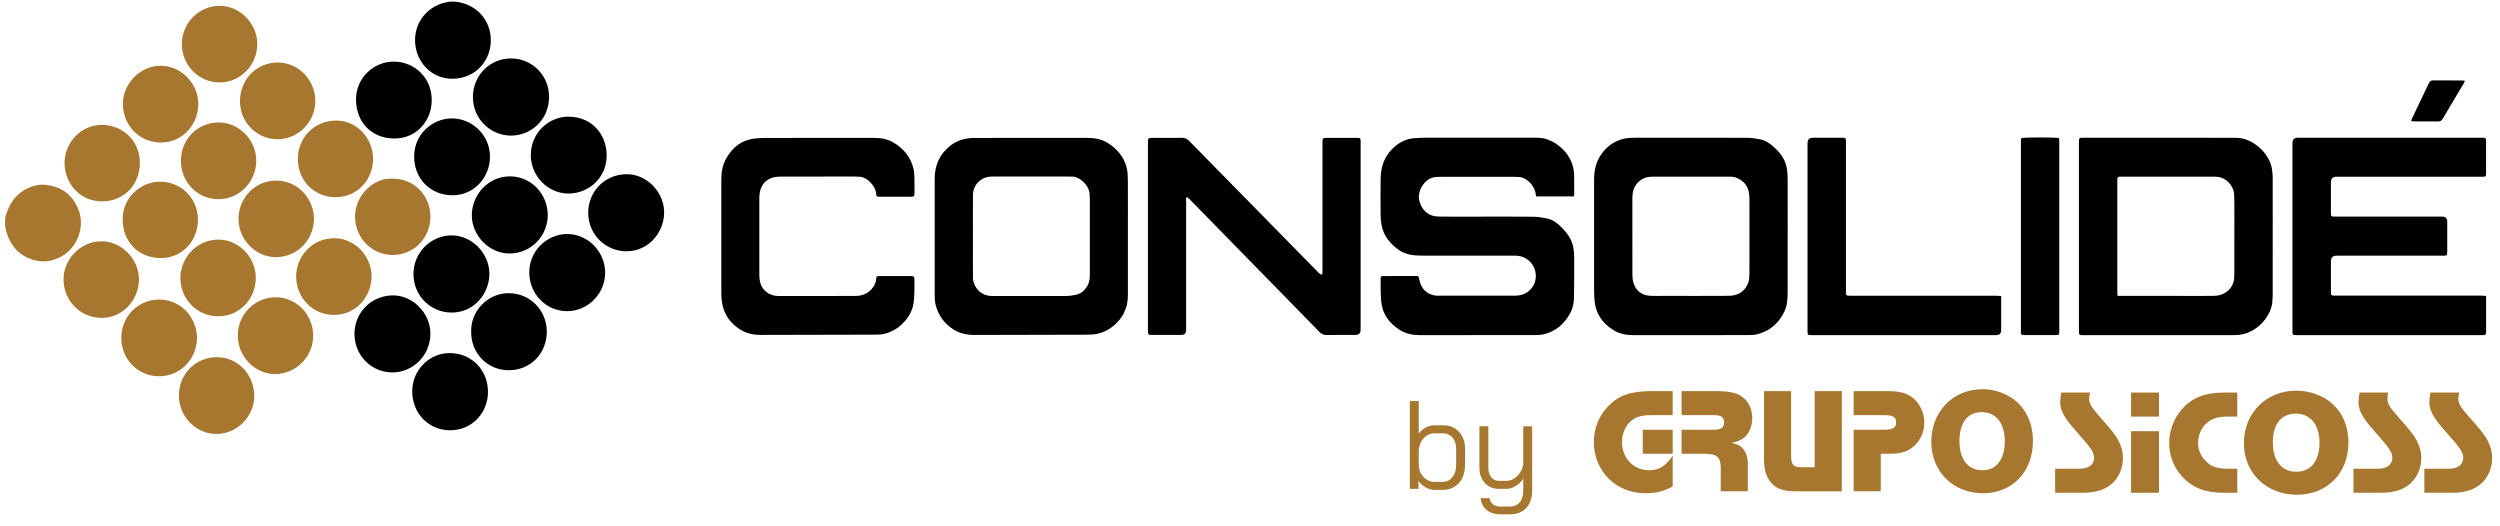 <svg width="195" height="41" viewBox="0 0 195 41" fill="none" xmlns="http://www.w3.org/2000/svg">
<g clip-path="url(#clip0_2_1077)">
<path d="M122.765 15.319H119.814C119.789 15.178 119.777 15.05 119.744 14.929C119.621 14.464 119.073 13.798 118.418 13.803C118.31 13.803 118.204 13.792 118.096 13.792C116.193 13.792 114.291 13.789 112.388 13.793C112.174 13.793 111.954 13.796 111.749 13.851C111.029 14.044 110.519 14.996 110.712 15.678C110.866 16.224 111.164 16.618 111.686 16.807C111.9 16.884 112.145 16.893 112.374 16.895C113.33 16.904 114.286 16.898 115.242 16.898C116.686 16.898 118.13 16.888 119.574 16.904C119.94 16.909 120.311 16.966 120.673 17.041C121.179 17.146 121.559 17.483 121.909 17.845C122.303 18.253 122.611 18.721 122.715 19.294C122.758 19.535 122.788 19.784 122.788 20.029C122.791 21.105 122.791 22.183 122.771 23.261C122.755 24.064 122.395 24.719 121.847 25.276C121.452 25.679 120.967 25.933 120.429 26.067C120.186 26.128 119.926 26.136 119.675 26.136C116.7 26.141 113.724 26.139 110.749 26.139C110.193 26.139 109.656 26.036 109.183 25.737C108.388 25.23 107.838 24.526 107.739 23.554C107.678 22.957 107.696 22.35 107.687 21.748C107.684 21.562 107.718 21.534 107.921 21.532C108.38 21.526 108.839 21.529 109.297 21.529C109.668 21.529 110.038 21.526 110.409 21.529C110.656 21.532 110.653 21.537 110.704 21.788C110.795 22.253 110.998 22.648 111.429 22.879C111.646 22.994 111.876 23.064 112.128 23.064C114.157 23.061 116.187 23.064 118.216 23.061C118.887 23.061 119.467 22.676 119.692 22.088C119.92 21.49 119.766 20.794 119.283 20.356C118.966 20.067 118.602 19.944 118.188 19.944C117.525 19.944 116.861 19.944 116.198 19.944C114.54 19.944 112.881 19.947 111.223 19.941C110.863 19.941 110.499 19.938 110.142 19.891C109.734 19.835 109.345 19.682 109.014 19.433C108.615 19.131 108.266 18.776 108.026 18.319C107.781 17.849 107.696 17.348 107.69 16.832C107.679 15.854 107.673 14.874 107.69 13.896C107.707 12.876 108.067 12.01 108.877 11.364C109.293 11.034 109.759 10.825 110.289 10.781C110.609 10.754 110.93 10.742 111.252 10.74C114.032 10.737 116.812 10.737 119.592 10.74C119.971 10.74 120.357 10.736 120.716 10.884C120.939 10.976 121.168 11.069 121.367 11.205C121.832 11.523 122.22 11.921 122.481 12.436C122.688 12.842 122.78 13.268 122.783 13.718C122.785 14.193 122.789 14.667 122.789 15.143C122.789 15.189 122.775 15.238 122.763 15.314" fill="black"/>
<path d="M193.915 23.084V25.765C193.915 25.824 193.915 25.883 193.915 25.942C193.915 26.078 193.841 26.137 193.712 26.139C193.653 26.139 193.595 26.139 193.536 26.139C188.755 26.139 183.975 26.139 179.194 26.139H179.136C178.826 26.134 178.811 26.12 178.811 25.796C178.811 23.968 178.811 22.138 178.811 20.309V11.174C178.811 10.887 178.949 10.743 179.225 10.743H193.508C193.567 10.743 193.625 10.74 193.684 10.743C193.875 10.756 193.912 10.782 193.913 10.971C193.918 11.831 193.918 12.692 193.913 13.551C193.913 13.753 193.873 13.777 193.662 13.787C193.604 13.79 193.545 13.787 193.487 13.787H182.248C181.956 13.787 181.81 13.931 181.81 14.221C181.81 15.002 181.81 15.784 181.81 16.564C181.81 16.887 181.819 16.893 182.141 16.893C184.921 16.893 187.702 16.893 190.482 16.893C190.751 16.893 190.885 17.028 190.885 17.299C190.885 18.069 190.885 18.841 190.885 19.612C190.885 19.933 190.876 19.943 190.554 19.943C187.784 19.943 185.013 19.943 182.242 19.943C181.955 19.943 181.811 20.091 181.811 20.387C181.811 21.158 181.811 21.93 181.811 22.701C181.811 23.056 181.811 23.059 182.171 23.059C185.947 23.059 189.722 23.059 193.498 23.059C193.622 23.059 193.745 23.07 193.916 23.078" fill="black"/>
<path d="M162.157 18.43V11.194C162.157 11.155 162.157 11.116 162.157 11.076C162.16 10.756 162.168 10.745 162.49 10.745C164.08 10.745 165.67 10.745 167.26 10.745C169.532 10.745 171.806 10.743 174.078 10.746C174.456 10.746 174.841 10.743 175.201 10.888C175.408 10.973 175.62 11.057 175.803 11.179C176.279 11.498 176.676 11.895 176.955 12.416C177.21 12.895 177.269 13.405 177.27 13.932C177.273 15.008 177.272 16.086 177.272 17.164C177.272 18.983 177.272 20.802 177.27 22.621C177.27 22.947 177.273 23.275 177.238 23.598C177.187 24.047 177.004 24.454 176.745 24.818C176.296 25.446 175.703 25.882 174.953 26.066C174.701 26.128 174.432 26.139 174.17 26.139C170.279 26.144 166.387 26.142 162.496 26.142C162.437 26.142 162.379 26.142 162.32 26.137C162.216 26.13 162.163 26.067 162.16 25.963C162.159 25.885 162.157 25.805 162.157 25.726C162.157 23.294 162.157 20.863 162.157 18.431M165.168 23.08H170.239C171.057 23.08 171.878 23.089 172.697 23.077C173.386 23.067 174.013 22.682 174.215 21.996C174.275 21.793 174.278 21.568 174.278 21.353C174.282 19.919 174.282 18.486 174.281 17.052C174.281 16.439 174.284 15.826 174.268 15.214C174.252 14.579 173.75 13.962 173.145 13.823C172.966 13.782 172.777 13.779 172.592 13.779C170.242 13.776 167.89 13.777 165.539 13.779C165.471 13.779 165.402 13.781 165.334 13.782C165.214 13.782 165.156 13.846 165.153 13.965C165.153 14.024 165.151 14.083 165.151 14.143C165.151 17.01 165.151 19.876 165.151 22.743C165.151 22.84 165.16 22.935 165.168 23.083" fill="black"/>
<path d="M139.437 18.409C139.437 19.784 139.44 21.156 139.437 22.531C139.437 22.886 139.432 23.244 139.388 23.596C139.331 24.042 139.14 24.448 138.886 24.815C138.438 25.462 137.822 25.88 137.068 26.07C136.825 26.131 136.564 26.137 136.312 26.137C133.338 26.142 130.364 26.141 127.39 26.141C126.845 26.141 126.316 26.044 125.851 25.752C125.004 25.22 124.456 24.474 124.373 23.436C124.35 23.141 124.338 22.844 124.338 22.548C124.335 19.712 124.335 16.874 124.338 14.038C124.338 13.377 124.45 12.745 124.809 12.172C125.268 11.444 125.906 10.977 126.739 10.803C127.004 10.748 127.282 10.745 127.555 10.745C130.461 10.742 133.367 10.739 136.274 10.748C136.611 10.748 136.951 10.803 137.283 10.867C137.834 10.974 138.244 11.338 138.623 11.722C138.993 12.098 139.258 12.551 139.361 13.077C139.421 13.384 139.435 13.704 139.437 14.019C139.444 15.483 139.44 16.944 139.44 18.408M136.457 18.494C136.457 17.595 136.457 16.695 136.457 15.796C136.457 15.589 136.457 15.381 136.437 15.175C136.374 14.505 135.995 14.071 135.39 13.845C135.196 13.773 134.967 13.781 134.754 13.779C132.842 13.774 130.932 13.776 129.02 13.778C128.894 13.778 128.768 13.784 128.642 13.795C128.003 13.849 127.436 14.402 127.356 15.05C127.336 15.207 127.324 15.366 127.324 15.523C127.322 17.47 127.319 19.417 127.327 21.362C127.327 21.606 127.344 21.863 127.419 22.091C127.623 22.709 128.072 23.06 128.826 23.078C129.168 23.088 129.508 23.078 129.85 23.078C131.508 23.078 133.166 23.088 134.824 23.074C135.533 23.069 136.097 22.769 136.36 22.064C136.443 21.843 136.451 21.581 136.454 21.337C136.464 20.389 136.458 19.44 136.458 18.49" fill="black"/>
<path d="M87.975 18.528C87.975 19.951 87.975 21.375 87.975 22.797C87.975 23.233 87.971 23.669 87.8 24.078C87.709 24.295 87.629 24.524 87.496 24.712C87.015 25.392 86.384 25.871 85.562 26.042C85.297 26.097 85.018 26.106 84.747 26.106C81.841 26.117 78.935 26.122 76.029 26.127C75.425 26.127 74.85 26.013 74.332 25.674C73.63 25.212 73.175 24.568 72.972 23.751C72.909 23.496 72.907 23.222 72.905 22.957C72.902 19.952 72.899 16.949 72.905 13.944C72.907 12.873 73.306 11.987 74.162 11.335C74.696 10.927 75.31 10.768 75.967 10.759C76.484 10.751 77.001 10.756 77.517 10.756C79.955 10.756 82.394 10.756 84.83 10.756C85.394 10.756 85.936 10.853 86.422 11.161C87.141 11.62 87.669 12.236 87.88 13.082C87.96 13.403 87.971 13.748 87.972 14.082C87.981 15.564 87.975 17.047 87.975 18.529M75.89 18.431H75.887C75.887 19.518 75.885 20.606 75.89 21.692C75.89 21.807 75.913 21.927 75.95 22.038C76.181 22.718 76.697 23.089 77.409 23.089C79.321 23.089 81.233 23.092 83.145 23.086C83.405 23.086 83.668 23.047 83.924 22.992C84.316 22.91 84.596 22.66 84.806 22.319C84.997 22.008 85.007 21.663 85.007 21.317C85.007 19.4 85.007 17.481 85.007 15.564C85.007 15.425 84.989 15.288 84.987 15.15C84.983 14.484 84.21 13.739 83.576 13.774C83.44 13.782 83.303 13.768 83.166 13.767C81.313 13.767 79.46 13.767 77.606 13.767C77.48 13.767 77.353 13.77 77.226 13.779C76.495 13.834 75.907 14.425 75.893 15.169C75.875 16.256 75.889 17.344 75.889 18.431" fill="black"/>
<path d="M92.518 15.419V25.729C92.518 25.993 92.391 26.125 92.139 26.127C91.408 26.127 90.677 26.127 89.944 26.127C89.547 26.127 89.539 26.119 89.539 25.709V12.867C89.539 12.292 89.539 11.72 89.539 11.146C89.539 10.77 89.555 10.756 89.912 10.754C90.672 10.754 91.434 10.761 92.194 10.75C92.428 10.746 92.596 10.829 92.759 10.996C96.08 14.384 99.404 17.768 102.729 21.15C102.834 21.256 102.92 21.403 103.137 21.417C103.143 21.298 103.153 21.197 103.153 21.094C103.153 17.99 103.153 14.885 103.153 11.781C103.153 11.533 103.148 11.286 103.153 11.04C103.159 10.8 103.196 10.757 103.425 10.756C104.244 10.753 105.064 10.753 105.883 10.756C106.108 10.756 106.122 10.779 106.13 11.02C106.13 11.069 106.13 11.118 106.13 11.168V25.701C106.13 25.983 105.993 26.125 105.719 26.127C104.977 26.127 104.236 26.117 103.494 26.131C103.248 26.136 103.077 26.056 102.906 25.88C99.852 22.752 96.794 19.632 93.737 16.509C93.413 16.18 93.092 15.848 92.769 15.52C92.718 15.469 92.656 15.427 92.599 15.381C92.572 15.392 92.542 15.405 92.514 15.417" fill="black"/>
<path d="M56.264 18.529C56.264 17.016 56.262 15.505 56.264 13.991C56.264 13.411 56.362 12.852 56.653 12.342C57.152 11.47 57.863 10.912 58.876 10.806C59.156 10.776 59.439 10.757 59.721 10.757C62.53 10.754 65.341 10.756 68.15 10.754C68.694 10.754 69.217 10.837 69.693 11.119C70.484 11.59 71.037 12.252 71.255 13.168C71.307 13.386 71.318 13.618 71.324 13.845C71.335 14.249 71.334 14.656 71.329 15.06C71.326 15.3 71.289 15.344 71.06 15.345C70.239 15.35 69.42 15.35 68.601 15.345C68.375 15.345 68.353 15.328 68.34 15.089C68.309 14.578 67.664 13.765 66.985 13.784C66.868 13.787 66.751 13.771 66.634 13.771C64.731 13.771 62.829 13.767 60.926 13.774C60.677 13.774 60.414 13.796 60.181 13.88C59.653 14.072 59.355 14.484 59.259 15.041C59.233 15.196 59.227 15.356 59.227 15.514C59.225 17.462 59.224 19.409 59.227 21.358C59.227 21.643 59.245 21.921 59.35 22.2C59.55 22.733 60.095 23.084 60.682 23.086C62.058 23.089 63.432 23.086 64.808 23.086C65.452 23.086 66.097 23.092 66.74 23.084C67.193 23.078 67.605 22.938 67.932 22.604C68.156 22.376 68.312 22.108 68.34 21.776C68.356 21.562 68.38 21.537 68.591 21.535C69.409 21.531 70.23 21.531 71.049 21.535C71.287 21.535 71.332 21.576 71.327 21.81C71.317 22.412 71.344 23.021 71.263 23.613C71.178 24.241 70.859 24.782 70.408 25.231C70.004 25.635 69.52 25.911 68.971 26.042C68.709 26.105 68.429 26.102 68.156 26.103C65.21 26.113 62.264 26.117 59.318 26.123C58.771 26.123 58.248 26.014 57.78 25.73C57.126 25.334 56.647 24.782 56.415 24.024C56.295 23.629 56.265 23.23 56.264 22.826C56.259 21.392 56.264 19.958 56.264 18.525" fill="black"/>
<path d="M156.092 23.088V25.747C156.092 26.008 155.962 26.138 155.701 26.139C151.379 26.139 147.058 26.139 142.737 26.139C142.249 26.139 141.761 26.142 141.275 26.139C141.012 26.139 140.993 26.116 140.987 25.854C140.984 25.744 140.987 25.635 140.987 25.527V11.174C140.987 10.888 141.124 10.745 141.398 10.745C142.12 10.745 142.842 10.745 143.564 10.745C143.622 10.745 143.681 10.745 143.739 10.745C143.95 10.756 143.975 10.781 143.984 10.985C143.987 11.065 143.984 11.144 143.984 11.222V22.64C143.984 23.069 143.946 23.066 144.394 23.066C148.15 23.066 151.904 23.066 155.66 23.066C155.792 23.066 155.926 23.08 156.092 23.089" fill="black"/>
<path d="M157.67 10.77C157.893 10.707 160.313 10.701 160.604 10.77C160.61 10.856 160.624 10.951 160.624 11.046C160.624 15.968 160.624 20.89 160.624 25.813C160.624 26.125 160.618 26.131 160.316 26.133C159.516 26.133 158.717 26.133 157.916 26.133C157.839 26.133 157.762 26.122 157.704 26.117C157.681 26.095 157.673 26.089 157.667 26.081C157.661 26.075 157.651 26.067 157.65 26.058C157.642 26.02 157.63 25.981 157.63 25.942C157.63 20.952 157.63 15.96 157.63 10.968C157.63 10.92 157.636 10.87 157.642 10.821C157.645 10.804 157.661 10.787 157.67 10.77Z" fill="black"/>
<path d="M188.073 9.444C188.094 9.366 188.101 9.319 188.121 9.277C188.565 8.346 189.015 7.417 189.454 6.483C189.529 6.321 189.629 6.271 189.792 6.272C190.542 6.277 191.292 6.272 192.041 6.275C192.106 6.275 192.17 6.293 192.266 6.305C192.221 6.397 192.195 6.467 192.157 6.531C191.619 7.435 191.078 8.336 190.545 9.243C190.45 9.403 190.348 9.48 190.152 9.475C189.549 9.463 188.946 9.472 188.342 9.47C188.259 9.47 188.178 9.455 188.071 9.445" fill="black"/>
<path d="M39.867 4.561C41.4 4.545 42.855 5.798 42.827 7.614C42.801 9.341 41.42 10.591 39.832 10.576C38.199 10.561 36.864 9.219 36.887 7.534C36.912 5.764 38.336 4.536 39.867 4.561Z" fill="black"/>
<path d="M38.06 30.543C38.086 32.114 36.882 33.579 35.08 33.562C33.462 33.546 32.235 32.306 32.157 30.683C32.072 28.919 33.456 27.548 35.052 27.541C36.818 27.534 38.061 28.905 38.06 30.543Z" fill="black"/>
<path d="M35.163 18.359C36.809 18.337 38.114 19.73 38.171 21.255C38.228 22.801 37.023 24.434 35.142 24.379C33.593 24.336 32.3 23.106 32.252 21.467C32.203 19.741 33.562 18.398 35.162 18.359" fill="black"/>
<path d="M39.744 19.774C38.174 19.774 36.833 18.412 36.802 16.848C36.77 15.242 38.063 13.701 39.873 13.757C41.42 13.807 42.684 15.086 42.722 16.709C42.763 18.37 41.439 19.771 39.744 19.773" fill="black"/>
<path d="M35.277 0.12C36.855 0.142 38.281 1.349 38.285 3.129C38.286 4.703 37.133 6.112 35.321 6.143C33.688 6.171 32.417 4.853 32.375 3.209C32.331 1.474 33.688 0.193 35.277 0.12Z" fill="black"/>
<path d="M48.828 13.59C50.347 13.545 51.729 14.866 51.8 16.45C51.871 18.004 50.658 19.624 48.826 19.599C47.281 19.579 45.947 18.372 45.883 16.712C45.817 15.043 47.096 13.615 48.828 13.59Z" fill="black"/>
<path d="M30.617 29.05C29.099 29.056 27.747 27.889 27.654 26.212C27.563 24.551 28.801 23.108 30.557 23.042C32.104 22.985 33.48 24.308 33.567 25.866C33.663 27.619 32.264 29.048 30.616 29.05" fill="black"/>
<path d="M44.214 18.253C45.857 18.242 47.193 19.631 47.203 21.259C47.214 22.897 45.834 24.331 44.134 24.269C42.536 24.209 41.305 22.918 41.285 21.281C41.263 19.576 42.647 18.272 44.214 18.253Z" fill="black"/>
<path d="M36.75 25.874C36.704 24.264 38.039 22.857 39.689 22.868C41.434 22.88 42.63 24.29 42.65 25.807C42.673 27.582 41.364 28.891 39.655 28.877C38.022 28.864 36.741 27.566 36.75 25.874Z" fill="black"/>
<path d="M33.673 7.828C33.673 9.427 32.474 10.832 30.713 10.803C29.006 10.773 27.813 9.584 27.77 7.832C27.725 6.062 29.177 4.809 30.693 4.804C32.312 4.801 33.696 6.057 33.673 7.829" fill="black"/>
<path d="M44.333 15.101C42.704 15.077 41.416 13.72 41.403 12.13C41.39 10.372 42.784 9.102 44.327 9.101C46.186 9.099 47.273 10.488 47.319 12.018C47.373 13.806 45.975 15.094 44.333 15.099" fill="black"/>
<path d="M35.217 9.233C36.778 9.225 38.242 10.497 38.219 12.277C38.197 13.823 36.981 15.269 35.223 15.23C33.551 15.193 32.332 13.944 32.305 12.266C32.275 10.452 33.742 9.257 35.217 9.233Z" fill="black"/>
<path d="M15.369 26.348C15.345 27.991 14.104 29.315 12.469 29.346C10.781 29.379 9.492 28.05 9.461 26.409C9.431 24.774 10.682 23.393 12.368 23.364C14.018 23.334 15.332 24.663 15.369 26.35" fill="#A7772F"/>
<path d="M19.953 21.701C19.938 23.265 18.733 24.679 17.002 24.669C15.36 24.66 14.107 23.345 14.072 21.735C14.036 20.161 15.326 18.637 17.13 18.69C18.609 18.732 19.964 20.033 19.953 21.701Z" fill="#A7772F"/>
<path d="M16.913 33.845C15.461 33.883 14.022 32.678 13.957 30.972C13.893 29.264 15.164 27.925 16.796 27.863C18.428 27.8 19.71 29.066 19.825 30.66C19.951 32.382 18.537 33.845 16.913 33.845Z" fill="#A7772F"/>
<path d="M17.082 0.46C18.691 0.413 20.058 1.834 20.069 3.396C20.079 5.116 18.694 6.467 17.062 6.428C15.489 6.391 14.21 5.11 14.184 3.477C14.159 1.836 15.508 0.461 17.081 0.458" fill="#A7772F"/>
<path d="M28.983 21.603C28.958 23.136 27.78 24.576 26.02 24.562C24.403 24.549 23.141 23.258 23.101 21.645C23.061 20.027 24.349 18.514 26.197 18.584C27.68 18.64 29.003 19.972 28.983 21.604" fill="#A7772F"/>
<path d="M3.312 14.402C4.666 14.467 5.705 15.129 6.169 16.487C6.615 17.801 5.97 19.262 4.96 19.901C4.217 20.37 3.423 20.521 2.587 20.27C1.575 19.968 0.9 19.283 0.556 18.269C0.412 17.838 0.358 17.437 0.41 17.004C0.432 16.826 0.504 16.651 0.567 16.48C0.806 15.834 1.183 15.289 1.759 14.91C2.239 14.595 2.775 14.423 3.313 14.4" fill="#A7772F"/>
<path d="M19.988 12.558C19.978 14.21 18.622 15.586 16.951 15.534C15.321 15.483 14.105 14.147 14.111 12.547C14.117 10.807 15.447 9.564 17.035 9.551C18.678 9.537 20.018 10.973 19.987 12.559" fill="#A7772F"/>
<path d="M29.103 12.389C29.081 14.086 27.828 15.387 26.15 15.381C24.519 15.375 23.259 14.122 23.233 12.444C23.209 10.786 24.468 9.381 26.295 9.405C27.853 9.424 29.095 10.806 29.103 12.389Z" fill="#A7772F"/>
<path d="M21.457 29.176C20.036 29.192 18.629 27.986 18.554 26.306C18.477 24.59 19.805 23.236 21.417 23.189C23.016 23.144 24.342 24.407 24.425 26.042C24.509 27.713 23.172 29.167 21.456 29.178" fill="#A7772F"/>
<path d="M24.597 7.878C24.59 9.53 23.226 10.935 21.508 10.857C19.995 10.789 18.695 9.528 18.719 7.851C18.743 6.113 20.082 4.873 21.665 4.876C23.289 4.879 24.596 6.263 24.597 7.876" fill="#A7772F"/>
<path d="M5.033 12.715C5.036 11.098 6.341 9.737 7.948 9.742C9.592 9.748 10.896 11.001 10.91 12.664C10.925 14.459 9.614 15.724 7.925 15.707C6.295 15.692 5.062 14.409 5.033 12.715Z" fill="#A7772F"/>
<path d="M7.917 18.824C9.372 18.805 10.777 20.074 10.837 21.706C10.894 23.225 9.689 24.819 7.896 24.796C6.313 24.776 5.039 23.543 4.959 21.933C4.875 20.276 6.265 18.804 7.919 18.824" fill="#A7772F"/>
<path d="M15.44 17.166C15.418 18.827 14.171 20.177 12.47 20.128C10.785 20.078 9.618 18.905 9.567 17.186C9.515 15.453 10.95 14.178 12.464 14.171C14.059 14.161 15.435 15.391 15.441 17.168" fill="#A7772F"/>
<path d="M24.489 17.121C24.448 18.767 23.144 20.067 21.502 20.058C19.922 20.05 18.529 18.654 18.605 16.946C18.674 15.35 19.967 14.065 21.571 14.088C23.336 14.113 24.517 15.6 24.489 17.122" fill="#A7772F"/>
<path d="M30.574 13.935C32.338 13.904 33.528 15.283 33.573 16.802C33.622 18.5 32.328 19.896 30.625 19.888C28.986 19.88 27.743 18.565 27.694 16.986C27.643 15.288 29.096 13.867 30.574 13.935Z" fill="#A7772F"/>
<path d="M12.52 5.134C13.996 5.104 15.374 6.352 15.463 7.959C15.549 9.528 14.378 11.11 12.555 11.115C10.976 11.118 9.68 9.935 9.589 8.247C9.5 6.611 10.888 5.124 12.52 5.134Z" fill="#A7772F"/>
<path d="M163.013 30.619C162.978 30.819 162.953 30.994 162.953 31.136C162.953 31.451 163.132 31.767 163.632 32.331C164.737 33.583 164.974 33.878 165.236 34.357C165.485 34.85 165.593 35.248 165.593 35.728C165.593 36.455 165.296 37.181 164.808 37.66C164.261 38.176 163.512 38.433 162.502 38.433H160.301V36.56H162.24C162.905 36.56 163.335 36.231 163.335 35.728C163.335 35.271 163.169 35.026 161.895 33.585C161.003 32.577 160.695 32.016 160.695 31.37C160.695 31.183 160.719 30.925 160.78 30.619H163.013Z" fill="#A7772F"/>
<path d="M168.401 32.494H166.226V30.619H168.401V32.494ZM168.401 38.435H166.226V33.632H168.401V38.435Z" fill="#A7772F"/>
<path d="M174.51 32.494H173.702C172.941 32.494 172.452 32.671 172.036 33.081C171.667 33.457 171.453 33.983 171.453 34.535C171.453 35.087 171.656 35.554 172.013 35.928C172.452 36.398 172.94 36.561 173.797 36.561H174.509V38.435H173.439C171.967 38.435 170.919 38.014 170.134 37.087C169.527 36.398 169.195 35.469 169.195 34.557C169.195 33.644 169.54 32.682 170.134 31.98C170.93 31.031 171.953 30.619 173.522 30.619H174.509V32.494H174.51Z" fill="#A7772F"/>
<path d="M181.931 31.501C182.739 32.226 183.178 33.281 183.178 34.499C183.178 36.912 181.526 38.588 179.159 38.588C176.791 38.588 175.022 36.912 175.022 34.569C175.022 32.226 176.745 30.47 179.135 30.47C180.158 30.47 181.217 30.857 181.931 31.501ZM177.281 34.512C177.281 35.941 177.97 36.795 179.112 36.795C180.255 36.795 180.92 35.941 180.92 34.535C180.92 33.129 180.218 32.262 179.065 32.262C177.912 32.262 177.279 33.117 177.279 34.512H177.281Z" fill="#A7772F"/>
<path d="M186.281 30.619C186.246 30.819 186.221 30.994 186.221 31.136C186.221 31.451 186.4 31.767 186.898 32.331C188.005 33.583 188.241 33.878 188.504 34.357C188.755 34.85 188.863 35.248 188.863 35.728C188.863 36.455 188.564 37.181 188.076 37.66C187.529 38.176 186.78 38.433 185.769 38.433H183.569V36.56H185.508C186.173 36.56 186.601 36.231 186.601 35.728C186.601 35.271 186.435 35.026 185.164 33.585C184.272 32.577 183.963 32.016 183.963 31.37C183.963 31.183 183.986 30.925 184.046 30.619H186.281Z" fill="#A7772F"/>
<path d="M191.809 30.619C191.773 30.819 191.75 30.994 191.75 31.136C191.75 31.451 191.927 31.767 192.429 32.331C193.534 33.583 193.771 33.878 194.033 34.357C194.284 34.85 194.39 35.248 194.39 35.728C194.39 36.455 194.093 37.181 193.607 37.66C193.059 38.176 192.309 38.433 191.299 38.433H189.1V36.56H191.038C191.704 36.56 192.131 36.231 192.131 35.728C192.131 35.271 191.966 35.026 190.691 33.585C189.798 32.577 189.491 32.016 189.491 31.37C189.491 31.183 189.514 30.925 189.574 30.619H191.809Z" fill="#A7772F"/>
<path d="M130.469 32.382H128.745C127.995 32.382 127.51 32.547 127.129 32.92C126.736 33.307 126.516 33.881 126.516 34.49C126.516 35.741 127.429 36.68 128.631 36.68C129.394 36.68 129.89 36.374 130.469 35.555V37.945C129.775 38.321 129.139 38.474 128.342 38.474C126.054 38.474 124.319 36.752 124.319 34.468C124.319 33.426 124.712 32.441 125.418 31.702C126.262 30.825 127.187 30.507 128.862 30.507H130.469V32.382ZM130.469 35.393H128.134V33.519H130.469V35.393Z" fill="#A7772F"/>
<path d="M133.808 30.507C135.034 30.507 135.601 30.66 136.086 31.115C136.457 31.468 136.677 32.019 136.677 32.605C136.677 33.12 136.503 33.624 136.227 33.952C135.949 34.268 135.659 34.409 135.059 34.549C135.533 34.654 135.752 34.758 135.961 35.017C136.217 35.31 136.332 35.719 136.332 36.259V38.321H134.217V36.482C134.217 35.661 133.918 35.393 132.958 35.393H131.165V33.519H133.663C134.24 33.519 134.483 33.354 134.483 32.945C134.483 32.558 134.252 32.382 133.743 32.382H131.165V30.507H133.812H133.808Z" fill="#A7772F"/>
<path d="M143.658 38.323H140.064C139.092 38.323 138.527 38.123 138.112 37.608C137.741 37.151 137.59 36.624 137.59 35.71V30.509H139.706V35.465C139.706 36.273 139.856 36.449 140.585 36.449H141.546V30.509H143.661V38.323H143.658Z" fill="#A7772F"/>
<path d="M147.209 30.507C148.225 30.507 148.792 30.671 149.278 31.094C149.786 31.551 150.098 32.253 150.098 32.967C150.098 33.682 149.797 34.349 149.278 34.806C148.792 35.239 148.294 35.391 147.382 35.391H146.7V38.321H144.583V33.518H146.977C147.646 33.518 147.9 33.365 147.9 32.944C147.9 32.546 147.646 32.381 146.998 32.381H144.582V30.506H147.206L147.209 30.507Z" fill="#A7772F"/>
<path d="M157.358 31.387C158.143 32.114 158.571 33.167 158.571 34.387C158.571 36.8 156.964 38.475 154.664 38.475C152.364 38.475 150.64 36.8 150.64 34.459C150.64 32.117 152.316 30.357 154.639 30.357C155.634 30.357 156.663 30.744 157.358 31.388V31.387ZM152.837 34.398C152.837 35.827 153.509 36.681 154.618 36.681C155.726 36.681 156.374 35.827 156.374 34.421C156.374 33.016 155.692 32.148 154.572 32.148C153.451 32.148 152.837 33.003 152.837 34.398Z" fill="#A7772F"/>
<path d="M111.194 38.011C110.955 37.877 110.772 37.71 110.643 37.507V38.134H109.967V31.282H110.663V33.827C110.804 33.624 110.986 33.465 111.209 33.348C111.431 33.231 111.662 33.172 111.9 33.172H112.585C112.913 33.172 113.205 33.248 113.459 33.401C113.713 33.554 113.914 33.769 114.058 34.047C114.203 34.324 114.275 34.643 114.275 35.001V36.263C114.275 36.649 114.203 36.987 114.058 37.282C113.914 37.575 113.71 37.805 113.45 37.967C113.19 38.131 112.888 38.212 112.547 38.212H111.871C111.658 38.212 111.432 38.145 111.195 38.011H111.194ZM112.527 37.585C112.836 37.585 113.089 37.463 113.286 37.218C113.483 36.973 113.58 36.655 113.58 36.263V35.001C113.58 34.643 113.484 34.352 113.295 34.131C113.105 33.909 112.862 33.799 112.565 33.799H111.919C111.583 33.799 111.297 33.922 111.06 34.17C110.821 34.418 110.689 34.744 110.664 35.148V36.343C110.676 36.571 110.741 36.78 110.857 36.97C110.972 37.159 111.12 37.31 111.301 37.421C111.481 37.532 111.671 37.588 111.871 37.588H112.528L112.527 37.585Z" fill="#A7772F"/>
<path d="M115.955 39.772C115.678 39.539 115.524 39.235 115.492 38.856H116.187C116.213 39.051 116.301 39.21 116.454 39.33C116.604 39.45 116.791 39.511 117.009 39.511H117.762C118.096 39.511 118.356 39.399 118.539 39.174C118.723 38.95 118.815 38.635 118.815 38.231V37.33C118.661 37.566 118.465 37.758 118.23 37.908C117.994 38.057 117.762 38.132 117.53 38.132H116.911C116.46 38.132 116.095 37.979 115.815 37.672C115.535 37.365 115.395 36.964 115.395 36.468V33.248H116.09V36.488C116.09 36.795 116.166 37.04 116.317 37.227C116.467 37.413 116.666 37.507 116.911 37.507H117.51C117.805 37.507 118.079 37.387 118.33 37.145C118.581 36.903 118.743 36.6 118.813 36.234V33.248H119.509V38.231C119.509 38.825 119.355 39.288 119.046 39.62C118.736 39.953 118.308 40.12 117.76 40.12H117.008C116.583 40.12 116.232 40.004 115.955 39.772Z" fill="#A7772F"/>
</g>
<defs>
<clipPath id="clip0_2_1077">
<rect width="194" height="40" fill="white" transform="translate(0.39 0.12)"/>
</clipPath>
</defs>
</svg>
